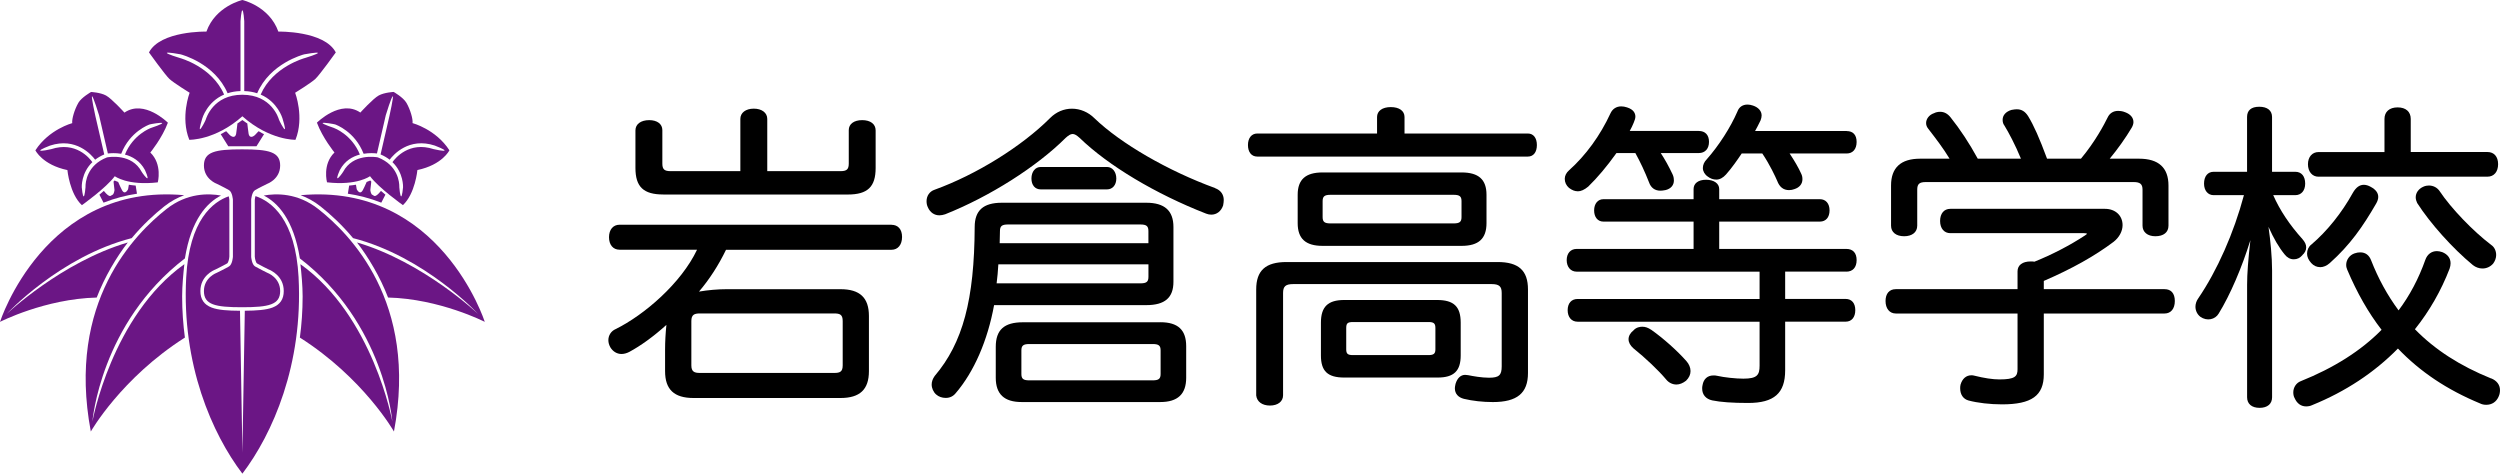 <svg width="263" height="50" viewBox="0 0 263 50" fill="none" xmlns="http://www.w3.org/2000/svg">
<path fill-rule="evenodd" clip-rule="evenodd" d="M13.555 19.431L13.476 19.902C13.476 19.902 13.152 20.594 12.829 19.994C12.726 19.804 12.58 19.485 12.431 19.143C12.285 19.091 12.159 19.038 12.051 18.988C12.016 19.028 11.98 19.066 11.943 19.105L12.044 19.994C12.044 19.994 11.997 20.456 11.814 20.502C11.662 20.54 11.603 20.919 10.923 20.083C10.769 20.219 10.612 20.352 10.457 20.479L10.891 21.32C12.114 20.84 13.3 20.544 14.409 20.378L14.273 19.523C14.015 19.502 13.776 19.471 13.555 19.434V19.431Z" fill="#6B1685"/>
<path fill-rule="evenodd" clip-rule="evenodd" d="M8.239 10.822C8.574 10.245 9.582 9.676 9.582 9.676C9.582 9.676 10.55 9.723 11.152 10.046C11.752 10.37 13.091 11.846 13.091 11.846C15.167 10.416 17.661 12.908 17.661 12.908C17.061 14.523 15.814 16.046 15.814 16.046C17.105 17.293 16.599 19.184 16.599 19.184C13.414 19.555 12.076 18.537 12.076 18.537C11.152 19.784 8.614 21.584 8.614 21.584C7.323 20.384 7.091 17.893 7.091 17.893C4.461 17.34 3.723 15.816 3.723 15.816C5.152 13.601 7.599 12.955 7.599 12.955C7.541 12.544 7.834 11.525 8.241 10.824L8.239 10.822ZM17.061 12.95C17.026 12.847 15.849 13.055 15.748 13.091C15.664 13.119 13.662 13.826 12.751 16.177C12.148 16.076 11.619 16.114 11.347 16.147L10.419 12.123C10.395 12.017 9.793 10.107 9.685 10.133C9.58 10.156 10.011 12.106 10.034 12.212L10.967 16.248C10.592 16.405 10.276 16.595 10.011 16.801C9.615 16.271 7.986 14.422 5.265 15.315C5.162 15.35 4.196 15.73 4.231 15.833C4.264 15.936 5.286 15.723 5.389 15.69C7.96 14.846 9.416 16.63 9.716 17.058C8.532 18.198 8.6 19.683 8.602 19.702C8.609 19.81 8.694 20.668 8.804 20.663C8.909 20.656 8.996 19.794 8.996 19.691C8.996 19.686 8.996 19.683 8.996 19.679C8.996 19.672 8.996 19.648 8.996 19.611C8.996 19.224 9.113 17.384 11.258 16.557C11.497 16.512 13.866 16.126 14.905 18.076C14.956 18.172 15.413 18.807 15.509 18.755C15.605 18.704 15.303 17.987 15.252 17.891C14.733 16.918 13.913 16.461 13.144 16.259C14.002 14.131 15.861 13.466 15.88 13.461C15.983 13.426 17.101 13.053 17.066 12.95H17.061Z" fill="#6B1685"/>
<path fill-rule="evenodd" clip-rule="evenodd" d="M25.499 12.232C22.635 14.777 19.914 14.707 19.914 14.707C18.96 12.337 19.949 9.757 19.949 9.757C19.949 9.757 18.288 8.733 17.828 8.309C17.369 7.884 15.672 5.515 15.672 5.515C16.874 3.216 21.716 3.323 21.716 3.323C22.67 0.637 25.499 0 25.499 0C25.499 0 28.328 0.637 29.282 3.323C29.282 3.323 34.124 3.218 35.326 5.515C35.326 5.515 33.63 7.884 33.17 8.309C32.711 8.733 31.049 9.757 31.049 9.757C31.049 9.757 32.038 12.337 31.084 14.707C31.084 14.707 28.363 14.777 25.499 12.232ZM25.499 9.968C28.581 9.968 29.31 12.459 29.34 12.565C29.369 12.67 29.851 13.622 29.957 13.594C30.062 13.566 29.748 12.567 29.72 12.462C29.713 12.438 29.219 10.723 27.423 9.949C28.698 7.003 32.071 6.103 32.104 6.096C32.209 6.068 33.47 5.672 33.442 5.569C33.416 5.463 32.111 5.691 32.005 5.716C31.858 5.754 28.398 6.673 27.055 9.811C26.659 9.682 26.209 9.598 25.696 9.581V2.229C25.696 2.121 25.609 1.083 25.499 1.083C25.389 1.083 25.302 2.121 25.302 2.229V9.579C24.791 9.595 24.339 9.68 23.943 9.809C22.598 6.668 19.141 5.752 18.991 5.714C18.885 5.688 17.58 5.461 17.554 5.566C17.528 5.672 18.789 6.068 18.895 6.094C18.93 6.103 22.302 7.001 23.575 9.947C21.78 10.72 21.285 12.438 21.278 12.459C21.25 12.565 20.936 13.563 21.039 13.591C21.145 13.619 21.627 12.668 21.655 12.562C21.686 12.457 22.415 9.966 25.497 9.966L25.499 9.968Z" fill="#6B1685"/>
<path fill-rule="evenodd" clip-rule="evenodd" d="M37.447 19.431L37.527 19.902C37.527 19.902 37.85 20.594 38.173 19.994C38.276 19.804 38.422 19.485 38.572 19.143C38.717 19.091 38.844 19.038 38.952 18.988C38.987 19.028 39.022 19.066 39.059 19.105L38.959 19.994C38.959 19.994 39.005 20.456 39.188 20.502C39.341 20.54 39.399 20.919 40.079 20.083C40.234 20.219 40.391 20.352 40.545 20.479L40.112 21.32C38.888 20.84 37.702 20.544 36.594 20.378L36.73 19.523C36.987 19.502 37.227 19.471 37.444 19.434L37.447 19.431Z" fill="#6B1685"/>
<path fill-rule="evenodd" clip-rule="evenodd" d="M43.401 12.951C43.401 12.951 45.848 13.598 47.278 15.812C47.278 15.812 46.54 17.336 43.91 17.889C43.91 17.889 43.68 20.38 42.387 21.58C42.387 21.58 39.848 19.78 38.925 18.534C38.925 18.534 37.587 19.548 34.402 19.18C34.402 19.18 33.893 17.289 35.187 16.042C35.187 16.042 33.94 14.519 33.34 12.904C33.34 12.904 35.831 10.412 37.908 11.842C37.908 11.842 39.246 10.366 39.846 10.042C40.446 9.719 41.414 9.672 41.414 9.672C41.414 9.672 42.422 10.241 42.757 10.818C43.165 11.519 43.458 12.538 43.399 12.948L43.401 12.951ZM35.123 13.459C35.142 13.466 37.003 14.13 37.859 16.258C37.087 16.459 36.27 16.914 35.752 17.889C35.7 17.985 35.398 18.702 35.494 18.754C35.59 18.805 36.047 18.17 36.098 18.074C37.137 16.124 39.506 16.511 39.745 16.555C41.892 17.383 42.007 19.223 42.007 19.609C42.007 19.647 42.007 19.67 42.007 19.677V19.689C42.007 19.792 42.094 20.655 42.199 20.662C42.307 20.669 42.394 19.811 42.401 19.701C42.401 19.682 42.471 18.198 41.287 17.057C41.587 16.628 43.045 14.845 45.614 15.688C45.717 15.721 46.737 15.934 46.772 15.831C46.805 15.728 45.841 15.348 45.738 15.313C43.017 14.42 41.388 16.27 40.992 16.799C40.725 16.593 40.411 16.403 40.036 16.246L40.966 12.21C40.992 12.105 41.423 10.157 41.316 10.131C41.21 10.108 40.608 12.016 40.584 12.121L39.656 16.145C39.387 16.112 38.857 16.075 38.252 16.176C37.338 13.825 35.339 13.117 35.255 13.089C35.151 13.054 33.977 12.845 33.942 12.948C33.907 13.052 35.027 13.424 35.128 13.459H35.123Z" fill="#6B1685"/>
<path fill-rule="evenodd" clip-rule="evenodd" d="M26.981 15.385L27.78 14.11C27.576 14.044 27.413 13.887 27.197 13.806L26.829 14.199C26.829 14.199 26.304 14.713 26.156 14.089C26.107 13.88 26.067 13.29 26.016 12.983C25.849 12.898 25.666 12.725 25.498 12.629C25.329 12.725 25.146 12.898 24.98 12.983C24.928 13.29 24.888 13.88 24.839 14.089C24.691 14.713 24.166 14.199 24.166 14.199L23.798 13.806C23.585 13.887 23.419 14.044 23.215 14.11L24.014 15.385H26.977H26.981Z" fill="#6B1685"/>
<path fill-rule="evenodd" clip-rule="evenodd" d="M17.499 22.001C14.267 24.56 6.973 31.713 9.554 45.396C9.554 45.396 12.746 39.776 19.451 35.513C19.269 34.144 19.161 32.698 19.161 31.177C19.161 30.059 19.292 28.695 19.395 27.79C11.748 33.239 9.723 44.339 9.723 44.339C9.723 44.339 10.559 34.008 19.451 27.185C20.115 23.06 21.802 21.307 23.248 20.571C21.976 20.337 19.686 20.269 17.499 22.001Z" fill="#6B1685"/>
<path fill-rule="evenodd" clip-rule="evenodd" d="M0 33.861C0 33.861 4.739 31.436 10.174 31.302C11.015 29.111 12.265 27.037 13.444 25.508C6.448 27.569 0.703 33.025 0.703 33.025C0.703 33.025 6.281 26.994 13.856 25.051C15.026 23.65 16.228 22.548 17.273 21.719C17.976 21.163 18.689 20.786 19.378 20.535C4.697 19.201 0 33.861 0 33.861Z" fill="#6B1685"/>
<path fill-rule="evenodd" clip-rule="evenodd" d="M33.499 22.001C36.731 24.56 44.025 31.713 41.444 45.396C41.444 45.396 38.252 39.776 31.547 35.513C31.73 34.144 31.837 32.698 31.837 31.177C31.837 30.059 31.706 28.695 31.603 27.79C39.251 33.239 41.276 44.339 41.276 44.339C41.276 44.339 40.439 34.008 31.547 27.185C30.884 23.06 29.196 21.307 27.75 20.571C29.023 20.337 31.312 20.269 33.499 22.001Z" fill="#6B1685"/>
<path fill-rule="evenodd" clip-rule="evenodd" d="M50.999 33.859C50.999 33.859 46.26 31.433 40.825 31.3C39.983 29.108 38.734 27.034 37.555 25.506C44.551 27.566 50.296 33.025 50.296 33.025C50.296 33.025 44.72 26.994 37.143 25.051C35.973 23.65 34.771 22.548 33.726 21.719C33.025 21.163 32.31 20.786 31.621 20.535C46.302 19.201 50.999 33.861 50.999 33.861V33.859Z" fill="#6B1685"/>
<path fill-rule="evenodd" clip-rule="evenodd" d="M24.502 27.015C24.502 27.015 24.451 27.814 24.097 28.027C23.743 28.241 22.81 28.695 22.81 28.695C22.81 28.695 21.453 29.18 21.453 30.619C21.453 32.059 22.639 32.321 25.463 32.321C28.287 32.321 29.473 32.059 29.473 30.619C29.473 29.18 28.116 28.695 28.116 28.695C28.116 28.695 27.186 28.238 26.83 28.027C26.476 27.814 26.424 27.015 26.424 27.015V21.017C26.424 21.017 26.476 20.218 26.83 20.005C27.183 19.791 28.116 19.337 28.116 19.337C28.116 19.337 29.473 18.852 29.473 17.413C29.473 15.973 28.29 15.711 25.463 15.711C22.637 15.711 21.453 15.973 21.453 17.413C21.453 18.852 22.81 19.337 22.81 19.337C22.81 19.337 23.741 19.791 24.097 20.005C24.451 20.218 24.502 21.017 24.502 21.017V27.015Z" fill="#6B1685"/>
<path fill-rule="evenodd" clip-rule="evenodd" d="M31.412 29.188C31.084 23.022 28.517 21.177 26.877 20.629C26.842 20.753 26.814 20.898 26.804 21.032V26.997C26.825 27.294 26.938 27.651 27.027 27.705C27.341 27.892 28.152 28.293 28.269 28.349C28.471 28.429 29.851 29.024 29.851 30.616C29.851 31.485 29.462 32.052 28.663 32.355C27.979 32.612 27.001 32.68 25.754 32.69L25.501 47.617L25.248 32.692C23.968 32.685 22.968 32.622 22.269 32.357C21.47 32.055 21.081 31.485 21.081 30.618C21.081 29.026 22.459 28.429 22.663 28.352C22.78 28.293 23.593 27.895 23.905 27.707C23.997 27.653 24.107 27.297 24.128 26.999V21.034C24.118 20.908 24.093 20.772 24.06 20.652C22.417 21.227 19.911 23.102 19.588 29.188C19.103 38.345 22.316 45.639 25.499 49.827C28.682 45.636 31.895 38.345 31.41 29.188H31.412Z" fill="#6B1685"/>
<path d="M93.79 23.641H65.179C64.503 23.641 64.068 24.156 64.068 24.955C64.068 25.753 64.494 26.269 65.179 26.269H73.33C71.657 29.797 67.778 33.131 64.769 34.619C64.296 34.822 64 35.269 64 35.789C64 36.043 64.072 36.296 64.216 36.55C64.486 36.985 64.909 37.239 65.377 37.239C65.635 37.239 65.918 37.167 66.197 37.023C67.423 36.364 68.771 35.383 70.106 34.179C70.017 35.037 69.966 35.962 69.966 36.765V39.047C69.966 40.974 70.917 41.87 72.958 41.87H88.42C90.461 41.87 91.411 40.974 91.411 39.047V33.245C91.411 31.319 90.461 30.423 88.42 30.423H76.444C75.536 30.423 74.492 30.511 73.533 30.676C74.632 29.387 75.587 27.909 76.377 26.277H93.786C94.462 26.277 94.897 25.749 94.897 24.929C94.897 24.11 94.462 23.649 93.786 23.649L93.79 23.641ZM73.63 32.975H87.752C88.361 32.975 88.652 33.093 88.652 33.774V38.434C88.652 39.115 88.361 39.233 87.752 39.233H73.63C73.047 39.233 72.73 39.106 72.73 38.434V33.774C72.73 33.102 73.047 32.975 73.63 32.975Z" fill="black"/>
<path d="M69.772 20.464H89.193C91.267 20.464 92.117 19.657 92.117 17.675V13.716C92.117 13.052 91.576 12.638 90.701 12.638C89.826 12.638 89.29 13.056 89.29 13.682V17.206C89.29 17.81 89.079 18.005 88.424 18.005H80.716V12.507C80.716 11.865 80.15 11.43 79.3 11.43C78.451 11.43 77.885 11.861 77.885 12.507V18.005H70.545C69.89 18.005 69.679 17.81 69.679 17.206V13.682C69.679 13.048 69.138 12.638 68.297 12.638C67.418 12.638 66.848 13.061 66.848 13.716V17.671C66.848 19.653 67.693 20.46 69.772 20.46V20.464Z" fill="black"/>
<path d="M127.838 19.788C122.873 17.979 117.886 15.093 115.131 12.435C114.493 11.797 113.636 11.434 112.774 11.434C111.911 11.434 111.113 11.78 110.483 12.405C107.483 15.41 102.704 18.372 98.318 19.961C97.798 20.134 97.473 20.599 97.473 21.169C97.473 21.41 97.519 21.626 97.616 21.816C97.84 22.34 98.288 22.652 98.821 22.652C99.007 22.652 99.218 22.614 99.429 22.543C104.103 20.688 109.08 17.531 112.106 14.506C112.397 14.248 112.613 14.096 112.841 14.096C113.04 14.096 113.251 14.214 113.572 14.501C116.585 17.421 121.563 20.4 126.887 22.475C127.069 22.547 127.25 22.581 127.428 22.581C127.994 22.581 128.459 22.23 128.67 21.622L128.683 21.545C128.712 21.376 128.738 21.22 128.738 21.038C128.738 20.455 128.408 20.003 127.829 19.796L127.838 19.788Z" fill="black"/>
<path d="M116.46 19.924C117.043 19.924 117.436 19.464 117.436 18.779C117.436 18.095 117.035 17.566 116.46 17.566H109.484C108.909 17.566 108.508 18.065 108.508 18.779C108.508 19.493 108.901 19.924 109.484 19.924H116.46Z" fill="black"/>
<path d="M122.066 33.903H107.61C105.637 33.903 104.754 34.701 104.754 36.489V39.742C104.754 41.462 105.646 42.295 107.475 42.295H122.066C123.896 42.295 124.787 41.458 124.787 39.742V36.421C124.787 34.701 123.921 33.898 122.066 33.898V33.903ZM122.096 36.861V39.345C122.096 39.848 121.893 40.013 121.263 40.013H108.282C107.653 40.013 107.45 39.852 107.45 39.345V36.861C107.45 36.358 107.653 36.193 108.282 36.193H121.263C121.893 36.193 122.096 36.353 122.096 36.861Z" fill="black"/>
<path d="M123.446 29.648V23.88C123.446 22.161 122.512 21.328 120.589 21.328H105.394C103.446 21.328 102.537 22.139 102.537 23.88C102.504 31.537 101.287 36.075 98.333 39.549C98.126 39.828 98.012 40.149 98.012 40.449C98.012 40.842 98.193 41.248 98.485 41.501C98.755 41.738 99.102 41.86 99.495 41.86C99.926 41.86 100.281 41.687 100.547 41.353C102.47 39.109 103.898 35.826 104.578 32.099H120.589C122.537 32.099 123.446 31.322 123.446 29.648ZM105.166 25.587L105.195 24.316C105.195 23.779 105.398 23.614 106.061 23.614H119.947C120.61 23.614 120.813 23.779 120.813 24.316V25.587H105.161H105.166ZM120.817 27.81V29.112C120.817 29.648 120.614 29.809 119.951 29.809H104.844C104.925 29.196 104.988 28.491 105.026 27.806H120.821L120.817 27.81Z" fill="black"/>
<path d="M153.76 25.865C155.548 25.865 156.38 25.109 156.38 23.477V20.49C156.38 18.884 155.548 18.141 153.76 18.141H139.135C137.348 18.141 136.516 18.889 136.516 20.49V23.477C136.516 25.104 137.348 25.865 139.135 25.865H153.76ZM139.14 22.84V21.162C139.14 20.659 139.343 20.494 139.972 20.494H152.919C153.549 20.494 153.752 20.655 153.752 21.162V22.84C153.752 23.342 153.549 23.503 152.919 23.503H139.972C139.343 23.503 139.14 23.342 139.14 22.84Z" fill="black"/>
<path d="M160.733 14.046H147.756V12.309C147.756 11.667 147.203 11.266 146.311 11.266C145.42 11.266 144.866 11.675 144.866 12.309V14.046H132.261C131.665 14.046 131.285 14.524 131.285 15.259C131.285 15.994 131.649 16.471 132.261 16.471H160.737C161.321 16.471 161.68 16.007 161.68 15.259C161.68 14.511 161.316 14.046 160.737 14.046H160.733Z" fill="black"/>
<path d="M157.548 27.566H135.343C133.137 27.566 132.152 28.458 132.152 30.453V41.6C132.228 42.259 132.782 42.664 133.602 42.664C134.421 42.664 134.979 42.242 134.979 41.587V30.82C134.979 30.123 135.25 29.886 136.048 29.886H156.91C157.709 29.886 157.979 30.123 157.979 30.82V38.536C157.979 39.478 157.692 39.736 156.644 39.736C155.871 39.736 154.958 39.571 154.463 39.47C154.417 39.47 154.362 39.461 154.311 39.453C154.248 39.444 154.185 39.436 154.13 39.436C153.665 39.436 153.301 39.783 153.12 40.391L153.103 40.48C153.077 40.611 153.052 40.725 153.052 40.847C153.052 41.409 153.39 41.802 154.007 41.959C154.932 42.178 155.985 42.297 157.05 42.297C159.606 42.297 160.743 41.355 160.743 39.242V30.453C160.743 28.454 159.758 27.566 157.552 27.566H157.548Z" fill="black"/>
<path d="M153.666 37.398V33.946C153.666 32.252 152.943 31.559 151.177 31.559H141.416C139.696 31.559 138.961 32.273 138.961 33.946V37.398C138.961 39.046 139.671 39.718 141.416 39.718H151.245C152.939 39.718 153.666 39.025 153.666 37.398ZM142.358 33.878H150.273C150.839 33.878 151.004 34.022 151.004 34.512V36.76C151.004 37.208 150.818 37.356 150.273 37.356H142.325C141.788 37.356 141.623 37.217 141.623 36.76V34.512C141.623 34.005 141.767 33.878 142.358 33.878Z" fill="black"/>
<path d="M173.703 34.692C173.374 34.472 173.086 34.371 172.774 34.371C172.55 34.371 172.127 34.422 171.836 34.764C171.51 35.018 171.324 35.351 171.324 35.685C171.324 36.019 171.497 36.34 171.831 36.64C173.116 37.671 174.468 38.956 175.271 39.911C175.546 40.257 175.943 40.452 176.361 40.452C176.686 40.452 177.041 40.312 177.375 40.05C177.692 39.738 177.844 39.404 177.844 39.036C177.844 38.669 177.684 38.297 177.413 37.992C176.454 36.902 174.967 35.575 173.703 34.688V34.692Z" fill="black"/>
<path d="M194.277 13.78H184.634C184.803 13.489 184.947 13.197 185.086 12.918L185.217 12.652C185.285 12.475 185.323 12.293 185.323 12.145C185.323 11.684 184.985 11.296 184.414 11.106C184.194 11.034 184.021 11 183.844 11C183.324 11 182.944 11.262 182.775 11.735C182.044 13.417 180.835 15.302 179.542 16.768C179.284 17.026 179.141 17.347 179.141 17.681C179.141 18.015 179.335 18.357 179.652 18.572C179.943 18.792 180.231 18.893 180.556 18.893C180.915 18.893 181.249 18.716 181.575 18.357C182.196 17.664 182.808 16.772 183.227 16.147H185.394C186.202 17.347 186.759 18.564 186.962 19.029C187.203 19.675 187.617 20 188.205 20C188.399 20 188.61 19.962 188.771 19.895C189.307 19.726 189.616 19.35 189.616 18.855C189.616 18.623 189.574 18.445 189.472 18.243C189.219 17.676 188.796 16.937 188.268 16.147H194.272C194.919 16.147 195.316 15.682 195.316 14.934C195.316 14.186 194.936 13.789 194.272 13.789L194.277 13.78Z" fill="black"/>
<path d="M194.239 28.578C194.915 28.578 195.317 28.126 195.317 27.366C195.317 26.605 194.924 26.187 194.239 26.187H180.861V23.313H191.455C192.08 23.313 192.469 22.861 192.469 22.134C192.469 21.407 192.071 20.955 191.455 20.955H180.861V19.886C180.861 19.303 180.307 18.91 179.479 18.91C178.651 18.91 178.165 19.295 178.165 19.886V20.955H168.679C168.095 20.955 167.702 21.429 167.702 22.134C167.702 22.84 168.079 23.313 168.679 23.313H178.165V26.187H165.86C165.226 26.187 164.816 26.651 164.816 27.366C164.816 28.08 165.235 28.578 165.86 28.578H185.108V31.452H165.962C165.315 31.452 164.918 31.904 164.918 32.631C164.918 33.357 165.319 33.843 165.962 33.843H185.108V38.466C185.108 39.434 184.871 39.835 183.405 39.835C182.598 39.835 181.385 39.704 180.645 39.535C180.498 39.497 180.388 39.497 180.248 39.497C179.631 39.497 179.213 39.873 179.107 40.516C179.069 40.663 179.069 40.773 179.069 40.879C179.069 41.517 179.454 41.973 180.126 42.121C180.992 42.303 182.264 42.392 183.903 42.392C186.633 42.392 187.799 41.369 187.799 38.965V33.839H194.167C194.793 33.839 195.177 33.374 195.177 32.626C195.177 31.878 194.78 31.448 194.167 31.448H187.799V28.574H194.235L194.239 28.578Z" fill="black"/>
<path d="M165.97 20.128C166.312 20.128 166.667 19.972 167.081 19.63C168.053 18.688 169.05 17.5 170.047 16.106H172.042C172.566 17.052 173.039 18.062 173.479 19.186C173.681 19.761 174.095 20.061 174.683 20.061C174.843 20.061 174.996 20.036 175.173 20.002L175.245 19.989C175.786 19.845 176.094 19.478 176.094 18.983C176.094 18.873 176.082 18.59 175.951 18.333C175.541 17.471 175.143 16.756 174.712 16.102H178.71C179.373 16.102 179.787 15.649 179.787 14.923C179.787 14.196 179.386 13.777 178.71 13.777H171.446C171.611 13.49 171.746 13.203 171.864 12.915C171.987 12.628 172.042 12.434 172.042 12.269C172.042 11.952 171.89 11.525 171.163 11.297C170.96 11.229 170.749 11.191 170.559 11.191C170.043 11.191 169.642 11.449 169.422 11.922C168.336 14.272 166.823 16.347 165.053 17.927C164.774 18.172 164.613 18.493 164.613 18.81C164.613 19.182 164.765 19.507 165.057 19.765C165.387 20.01 165.665 20.12 165.957 20.12L165.97 20.128Z" fill="black"/>
<path d="M200.311 24.853C201.16 24.853 201.693 24.426 201.693 23.742V19.951C201.693 19.356 201.921 19.153 202.593 19.153H224.46C225.14 19.153 225.394 19.368 225.394 19.951V23.742C225.394 24.418 225.922 24.853 226.742 24.853C227.608 24.853 228.124 24.439 228.124 23.742V19.516C228.124 17.644 227.084 16.694 225.035 16.694H221.942C222.782 15.684 223.619 14.505 224.253 13.436C224.367 13.245 224.439 13.026 224.439 12.844C224.439 12.388 224.13 12.016 223.573 11.809C223.273 11.678 222.952 11.665 222.825 11.665C222.322 11.665 221.929 11.914 221.722 12.362C221.375 13.068 220.416 14.902 218.916 16.694H215.35C214.534 14.496 213.955 13.195 213.355 12.214C213.034 11.716 212.666 11.496 212.159 11.496C212.003 11.496 211.851 11.521 211.678 11.551L211.589 11.568C211.01 11.75 210.676 12.126 210.676 12.607C210.676 12.848 210.74 13.051 210.858 13.199C211.31 13.934 211.999 15.223 212.603 16.694H208.061C207.165 15.058 206.201 13.596 205.196 12.341C204.891 11.957 204.524 11.762 204.11 11.762C203.869 11.762 203.653 11.809 203.472 11.902C202.888 12.096 202.626 12.565 202.626 12.941C202.626 13.161 202.698 13.351 202.85 13.541L202.96 13.685C203.59 14.501 204.443 15.608 205.094 16.694H201.993C199.964 16.694 198.938 17.644 198.938 19.516V23.742C198.938 24.426 199.466 24.853 200.319 24.853H200.311Z" fill="black"/>
<path d="M227.715 30.416H215.008V29.554C217.975 28.273 220.379 26.925 222.348 25.442C222.94 24.982 223.295 24.322 223.295 23.684C223.295 22.674 222.534 21.969 221.444 21.969H205.175C204.512 21.969 204.098 22.459 204.098 23.249C204.098 24.039 204.533 24.529 205.175 24.529H219.23C219.47 24.529 219.551 24.584 219.559 24.584C219.555 24.601 219.504 24.669 219.339 24.77C217.772 25.801 215.887 26.782 214.024 27.53C213.91 27.504 213.753 27.504 213.626 27.504C212.76 27.504 212.245 27.893 212.245 28.548V30.42H199.437C198.761 30.42 198.359 30.885 198.359 31.666C198.359 32.448 198.773 32.981 199.437 32.981H212.245V38.846C212.245 39.598 211.978 39.915 210.339 39.915C209.633 39.915 208.737 39.78 207.689 39.518C207.571 39.48 207.491 39.48 207.389 39.48C206.844 39.48 206.43 39.839 206.249 40.464C206.211 40.608 206.211 40.752 206.211 40.857C206.211 41.508 206.54 41.985 207.094 42.133C208.044 42.387 209.359 42.539 210.609 42.539C213.732 42.539 215.008 41.622 215.008 39.382V32.981H227.715C228.378 32.981 228.792 32.478 228.792 31.666C228.792 30.855 228.391 30.42 227.715 30.42V30.416Z" fill="black"/>
<path d="M262.09 25.778C260.146 24.303 257.856 21.916 256.643 20.099C256.385 19.727 255.975 19.516 255.515 19.516C255.367 19.516 255.139 19.541 254.898 19.659C254.42 19.883 254.133 20.297 254.133 20.762C254.133 20.99 254.209 21.172 254.285 21.354C255.667 23.509 258.02 26.133 260.146 27.887C260.442 28.119 260.801 28.246 261.152 28.246C261.583 28.246 261.98 28.068 262.276 27.734C262.483 27.456 262.597 27.134 262.597 26.83C262.597 26.382 262.402 25.985 262.085 25.774L262.09 25.778Z" fill="black"/>
<path d="M243.912 18.586H261.689C262.366 18.586 262.801 18.07 262.801 17.272C262.801 16.473 262.366 15.992 261.689 15.992H253.61V12.51C253.61 11.753 253.095 11.297 252.228 11.297C251.362 11.297 250.847 11.762 250.847 12.51V15.996H243.908C243.245 15.996 242.797 16.511 242.797 17.276C242.797 18.041 243.232 18.59 243.908 18.59L243.912 18.586Z" fill="black"/>
<path d="M242.205 26.84C242.467 26.612 242.611 26.32 242.611 26.024C242.611 25.729 242.48 25.454 242.214 25.15C240.853 23.637 239.847 22.124 239.142 20.531H241.462C242.095 20.531 242.505 20.053 242.505 19.318C242.505 18.537 242.116 18.072 241.462 18.072H239.019V12.308C239.019 11.623 238.529 11.23 237.671 11.23C236.813 11.23 236.391 11.623 236.391 12.308V18.072H232.875C232.25 18.072 231.865 18.549 231.865 19.318C231.865 20.045 232.271 20.531 232.875 20.531H236.061C235.001 24.507 233.251 28.462 231.248 31.399C231.067 31.648 230.961 31.974 230.961 32.265C230.961 32.68 231.151 33.072 231.472 33.322C232.174 33.821 233.036 33.613 233.403 32.992C234.616 31.023 235.85 28.145 236.742 25.264C236.509 27.275 236.395 28.817 236.395 29.954V41.794C236.395 42.491 236.885 42.906 237.709 42.906C238.533 42.906 239.023 42.491 239.023 41.794V28.445C239.023 27.021 238.846 25.268 238.647 23.865C239.192 25.095 239.754 26.05 240.346 26.768C240.604 27.102 240.938 27.279 241.301 27.279C241.664 27.279 241.952 27.14 242.209 26.848L242.205 26.84Z" fill="black"/>
<path d="M244.081 28.108C244.419 28.108 244.778 27.956 245.091 27.677C247.25 25.746 248.56 23.849 249.975 21.41C250.115 21.17 250.191 20.92 250.191 20.722C250.191 20.291 249.933 19.944 249.401 19.657C249.156 19.517 248.902 19.441 248.678 19.441C248.222 19.441 247.841 19.72 247.512 20.299C246.354 22.395 244.803 24.326 243.147 25.733C242.868 25.94 242.703 26.299 242.703 26.688C242.703 27.018 242.847 27.343 243.134 27.664C243.388 27.952 243.717 28.104 244.085 28.104L244.081 28.108Z" fill="black"/>
<path d="M262.065 39.813C258.786 38.486 256.162 36.796 254.049 34.637C255.579 32.722 256.804 30.584 257.696 28.269C257.768 28.053 257.801 27.872 257.801 27.698C257.801 27.166 257.493 26.752 256.927 26.524C256.707 26.452 256.529 26.418 256.356 26.418C255.798 26.418 255.35 26.756 255.148 27.326C254.442 29.317 253.495 31.104 252.329 32.651C251.142 31.041 250.199 29.317 249.443 27.39C249.236 26.84 248.843 26.549 248.302 26.549C248.099 26.549 247.926 26.578 247.698 26.655C247.182 26.828 246.819 27.326 246.819 27.863C246.819 28.058 246.861 28.21 246.929 28.374C247.968 30.825 249.152 32.896 250.542 34.696C248.395 36.885 245.53 38.702 242.027 40.105C241.567 40.282 241.254 40.755 241.254 41.275C241.254 41.529 241.305 41.731 241.398 41.888C241.643 42.446 242.069 42.754 242.602 42.754C242.843 42.754 243.058 42.708 243.248 42.615C246.751 41.191 249.781 39.192 252.262 36.665C254.594 39.107 257.425 41.001 260.903 42.441C261.097 42.539 261.313 42.585 261.554 42.585C262.149 42.585 262.614 42.277 262.855 41.723C262.973 41.482 262.999 41.22 262.999 41.038C262.999 40.485 262.657 40.033 262.061 39.8L262.065 39.813Z" fill="black"/>
</svg>
